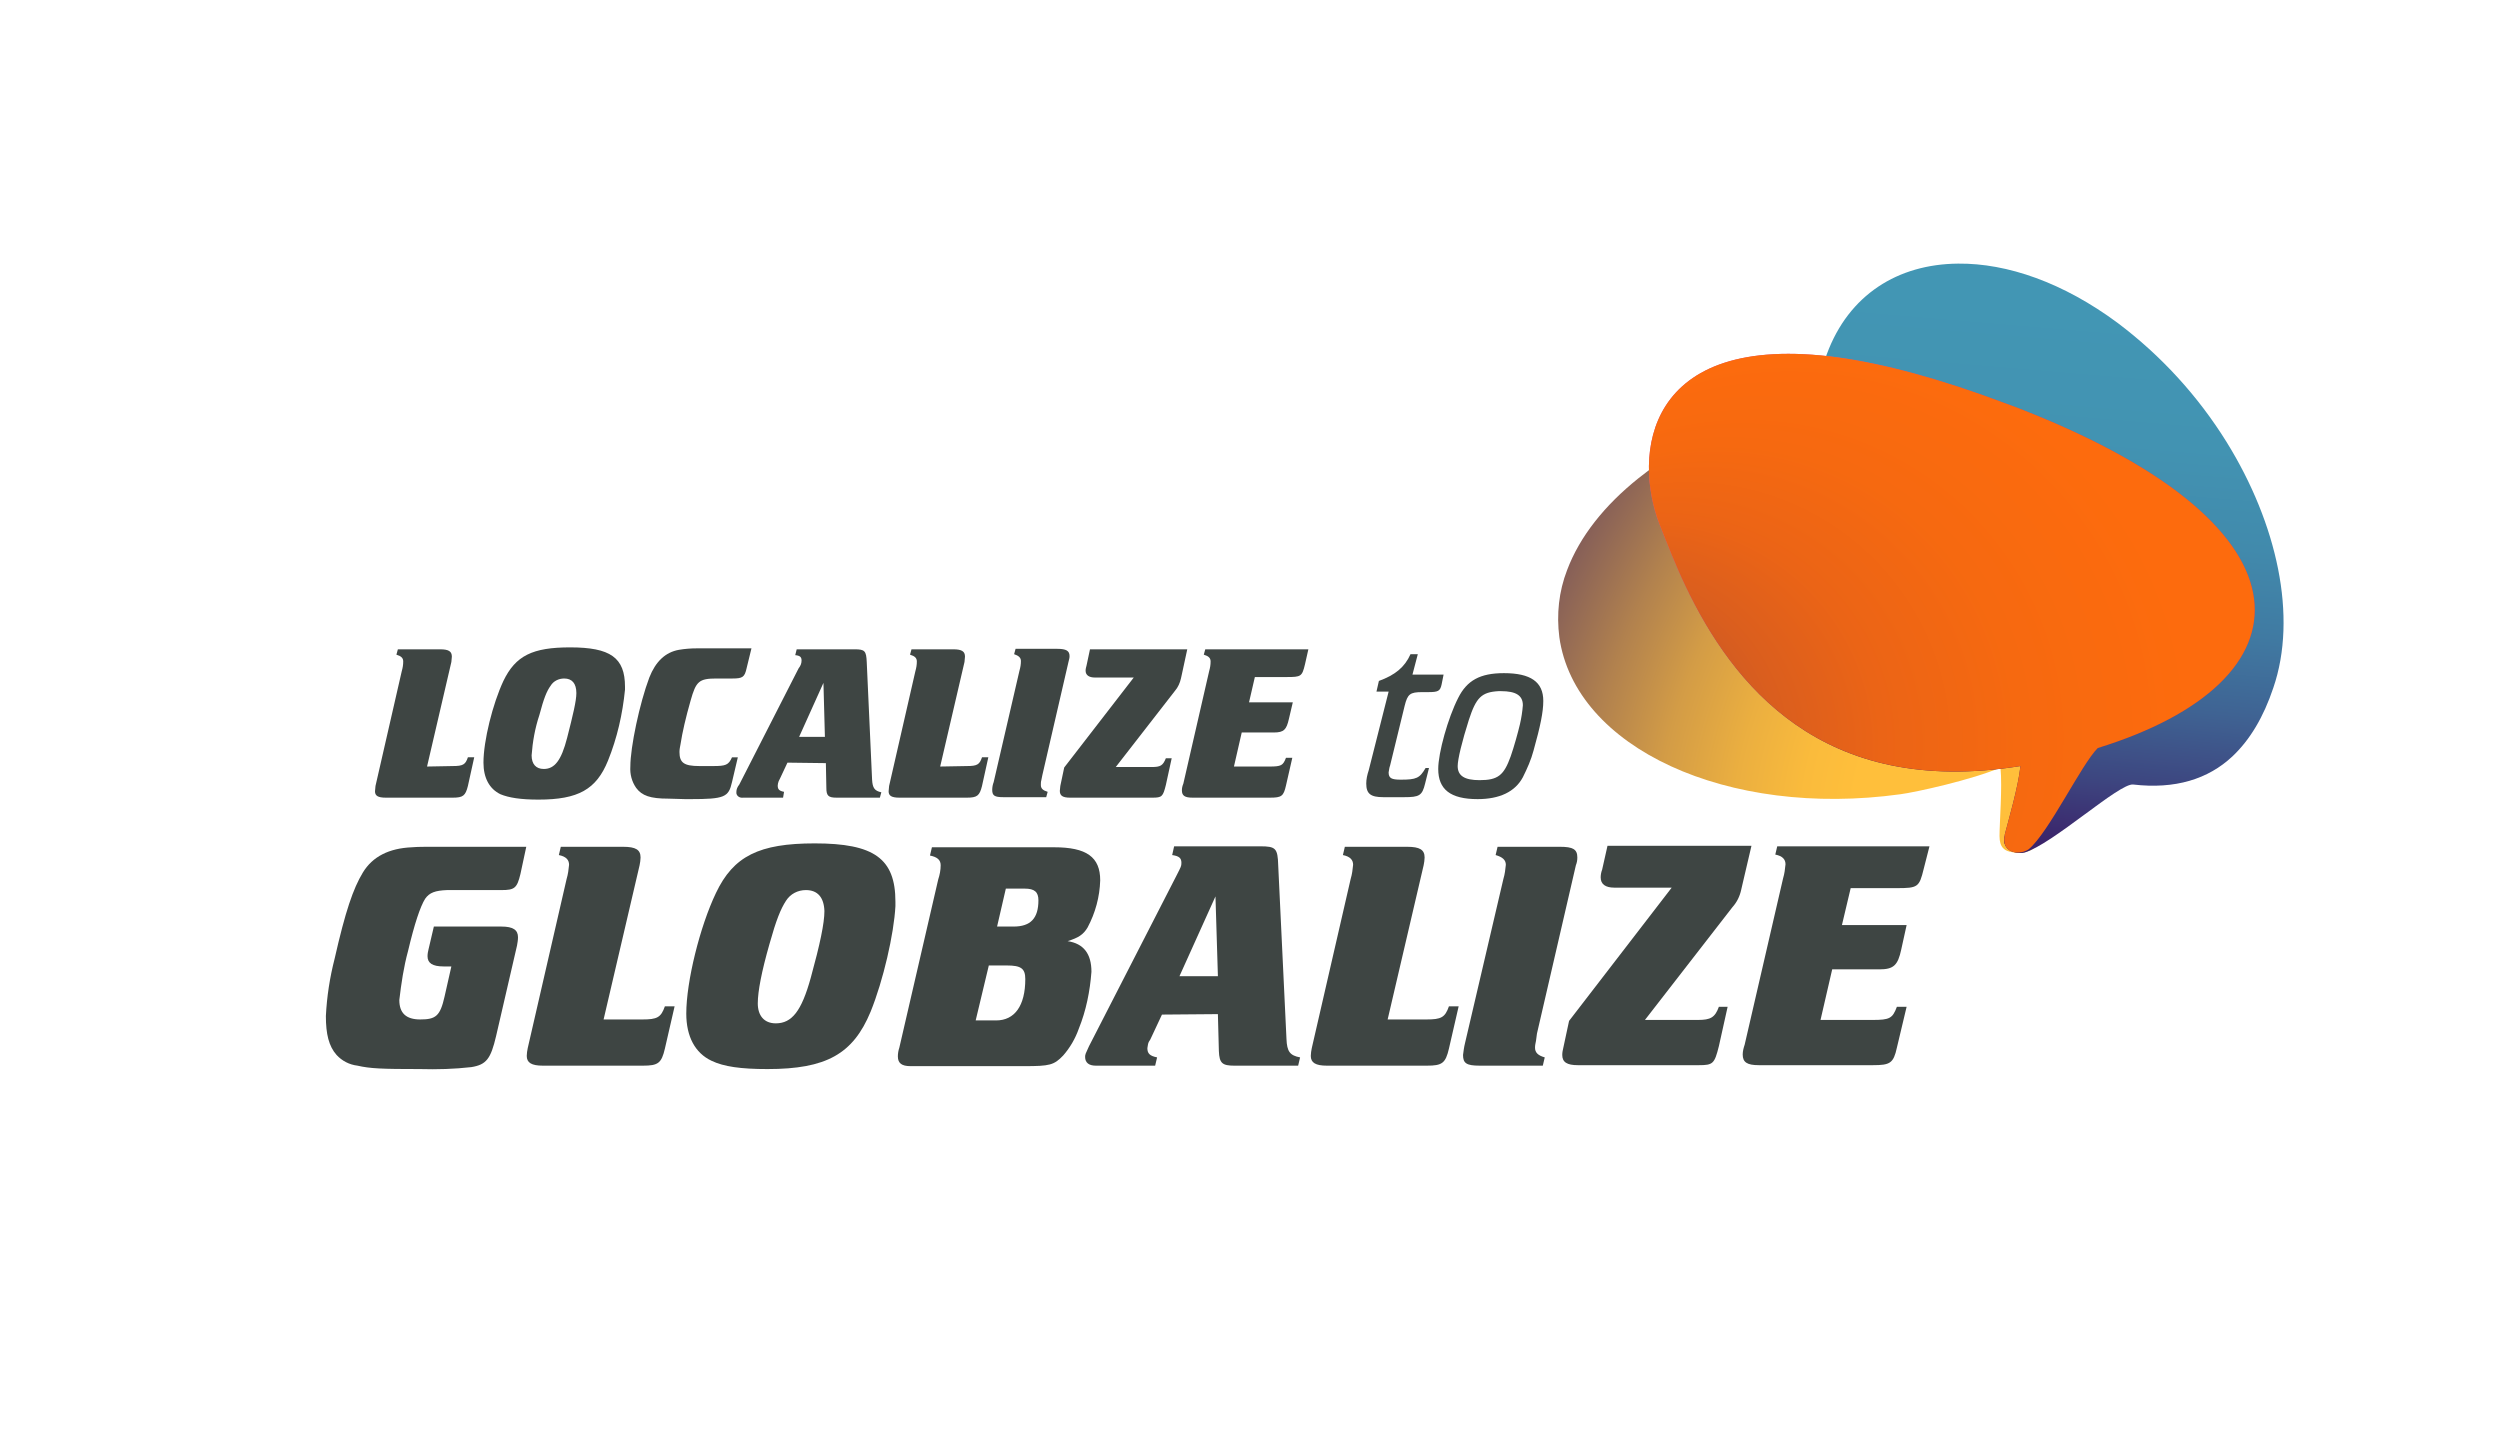 <?xml version="1.0" encoding="utf-8"?>
<!-- Generator: Adobe Illustrator 19.2.1, SVG Export Plug-In . SVG Version: 6.00 Build 0)  -->
<svg version="1.1" id="Layer_1" xmlns="http://www.w3.org/2000/svg" xmlns:xlink="http://www.w3.org/1999/xlink" x="0px" y="0px"
	 viewBox="0 0 514 298" style="enable-background:new 0 0 514 298;" xml:space="preserve">
<style type="text/css">
	.st0{fill:#3E4543;}
	.st1{fill:url(#SVGID_1_);}
	.st2{fill:url(#SVGID_2_);}
	.st3{fill:url(#SVGID_3_);}
	.st4{fill:url(#SVGID_4_);}
</style>
<g>
	<g id="Layer_1_1_">
		<path class="st0" d="M93.1,157.5c2.1,0,2.6-0.3,3.1-1.8h1.3l-1.3,5.9c-0.5,2-1,2.4-3.1,2.4H79.3c-1.6,0-2.2-0.4-2.2-1.3
			c0-0.4,0.1-0.7,0.1-1.1l5.4-23.6c0.2-0.7,0.3-1.3,0.3-2c0-0.7-0.4-1.1-1.4-1.4l0.3-1.1h8.7c1.7,0,2.4,0.4,2.4,1.5
			c0,0.4-0.1,0.7-0.1,1.1l-5,21.5L93.1,157.5L93.1,157.5z"/>
		<path class="st0" d="M125,156.4c-2.4,5.9-6.1,8-14.3,8c-3.7,0-6.1-0.4-7.8-1.1c-2.3-1.1-3.5-3.4-3.5-6.5c0-4.5,1.9-12.1,4.1-16.8
			c2.5-5.2,6-6.9,13.7-6.9c8.3,0,11.3,2.1,11.3,8.1v0.6C128,146.8,126.9,151.7,125,156.4z M116,139.5c-1.1,0-2.2,0.5-2.8,1.5
			c-0.8,1.1-1.4,2.6-2.3,6c-0.9,2.7-1.4,5.5-1.6,8.3c0,1.8,0.9,2.8,2.5,2.8c2.2,0,3.6-1.7,4.8-6.4s1.9-7.6,1.9-9.2
			C118.5,140.5,117.6,139.5,116,139.5L116,139.5z"/>
		<path class="st0" d="M153.5,137.4c-0.4,1.8-0.8,2.1-2.9,2.1h-3.3c-3.6,0-4.2,0.6-5.3,4.5c-1,3.5-1.7,6.5-2.1,9.1
			c-0.1,0.5-0.2,1-0.2,1.5c0,2.2,0.9,2.9,4.1,2.9h2.8c2.6,0,3.2-0.2,3.9-1.8h1.2l-1.2,5.1c-0.7,3.1-1.5,3.5-8.6,3.5h-1l-3.5-0.1
			c-3.7,0-5.4-0.6-6.6-2.2c-0.9-1.3-1.3-2.8-1.2-4.4c0-4,1.9-13,3.9-18.3c1.3-3.3,3.3-5.2,6.1-5.7c1.2-0.2,2.4-0.3,3.7-0.3h11.2
			L153.5,137.4z"/>
		<path class="st0" d="M161.9,156.8l-1.5,3.2c-0.1,0.2-0.2,0.4-0.3,0.6c-0.1,0.3-0.2,0.6-0.2,0.9c0,0.8,0.3,1.1,1.3,1.3l-0.2,1.2
			h-8.2c-0.7,0.1-1.3-0.3-1.4-0.9c0-0.1,0-0.2,0-0.3c0-0.5,0.2-1,0.6-1.5l12.2-23.9c0.4-0.5,0.6-1,0.6-1.6c0-0.7-0.3-1-1.3-1.1
			l0.3-1.2h11.9c2.1,0,2.4,0.3,2.5,2.6l1.1,24.2c0.1,1.7,0.5,2.3,1.9,2.6l-0.3,1.1H172c-1.7,0-2.1-0.4-2.1-2l-0.1-5.1L161.9,156.8
			L161.9,156.8z M169.3,140.4l-5,11.1h5.3L169.3,140.4z"/>
		<path class="st0" d="M198.8,157.5c2.1,0,2.6-0.3,3.1-1.8h1.3l-1.3,5.9c-0.5,2-1,2.4-3.1,2.4h-13.9c-1.6,0-2.2-0.4-2.2-1.3
			c0-0.4,0.1-0.7,0.1-1.1l5.4-23.6c0.2-0.7,0.3-1.3,0.3-2c0-0.7-0.4-1.1-1.4-1.4l0.3-1.1h8.6c1.7,0,2.4,0.4,2.4,1.5
			c0,0.4-0.1,0.7-0.1,1.1l-5,21.5L198.8,157.5L198.8,157.5z"/>
		<path class="st0" d="M215.1,163.9h-8.8c-1.8,0-2.3-0.3-2.3-1.5c0-0.5,0.1-1.1,0.3-1.6l5.3-22.9c0.2-0.7,0.3-1.3,0.3-2
			c0-0.7-0.5-1.1-1.4-1.4l0.3-1.1h8.6c1.8,0,2.5,0.4,2.5,1.5c0,0.4-0.1,0.7-0.2,1.1l-5.4,23.4l-0.2,1c-0.1,0.3-0.1,0.7-0.1,1
			c0,0.7,0.4,1.1,1.4,1.4L215.1,163.9z"/>
		<path class="st0" d="M243,138.6l-0.2,0.9c-0.2,0.9-0.6,1.8-1.2,2.5l-12.2,15.7h7.4c1.8,0,2.3-0.3,2.9-1.8h1.2l-1.2,5.5
			c-0.6,2.4-0.8,2.6-2.8,2.6H220c-1.5,0-2.1-0.4-2.1-1.4c0-0.3,0.1-0.7,0.1-1l0.8-3.8l14.3-18.5h-8c-1.2,0-1.9-0.5-1.9-1.4
			c0-0.4,0.1-0.7,0.2-1.1l0.7-3.3h20L243,138.6z"/>
		<path class="st0" d="M268.3,136.6c-0.6,2.5-0.8,2.6-3.8,2.6h-6.5l-1.2,5.2h9l-0.8,3.4c-0.5,2.2-1,2.8-3.1,2.8h-6.6l-1.6,7h7.3
			c2.4,0,2.8-0.2,3.4-1.8h1.3l-1.3,5.7c-0.5,2.2-0.9,2.5-3.3,2.5h-15.9c-1.6,0-2.2-0.4-2.2-1.5c0-0.5,0.1-0.9,0.3-1.4l5.3-23.1
			c0.2-0.7,0.3-1.3,0.3-2c0-0.7-0.4-1.1-1.4-1.4l0.3-1.1H269L268.3,136.6z"/>
		<path class="st0" d="M296.4,140.7c-0.3,1.4-0.7,1.6-2.8,1.6h-1.2c-2.5,0-3,0.4-3.6,2.8l-3,12.3c-0.2,0.5-0.2,1-0.3,1.4
			c0,1.2,0.6,1.5,2.5,1.5c3.2,0,3.9-0.3,5.1-2.4h0.7l-0.8,3.2c-0.6,2.5-1.2,2.8-4.3,2.8h-4.3c-2.6,0-3.5-0.7-3.5-2.8
			c0-0.9,0.2-1.8,0.5-2.7l4.1-16.2H283l0.5-2.2c3.3-1.2,5.3-2.8,6.5-5.5h1.5l-1.1,4.2h6.4L296.4,140.7z"/>
		<path class="st0" d="M317.3,144.1c0,2.3-0.6,5.2-2,10.2c-0.5,1.9-1.3,3.7-2.2,5.5c-1.6,3-4.8,4.5-9.3,4.5c-5.6,0-8.1-2-8.1-6.2
			c0-3.3,2-10.5,4.1-14.6c1.8-3.6,4.5-5.1,9.4-5.1C314.7,138.4,317.3,140.2,317.3,144.1z M302,148c-1.4,4.4-2.3,8.1-2.3,9.5
			c0,2,1.4,2.9,4.5,2.9c3.8,0,5-1,6.4-4.9c0.7-2,1.5-4.9,1.9-6.6c0.3-1.3,0.5-2.6,0.6-3.9c0-2-1.4-2.9-4.5-2.9h-0.5
			C304.6,142.3,303.5,143.4,302,148z"/>
		
			<radialGradient id="SVGID_1_" cx="421.698" cy="53.153" r="75.76" fx="496.698" fy="53.149" gradientTransform="matrix(0.83 0.558 0.916 -1.361 -20.372 -37.6)" gradientUnits="userSpaceOnUse">
			<stop  offset="0.38" style="stop-color:#FFBF3B"/>
			<stop  offset="0.45" style="stop-color:#FABB3C"/>
			<stop  offset="0.54" style="stop-color:#EBAF40"/>
			<stop  offset="0.64" style="stop-color:#D39C46"/>
			<stop  offset="0.74" style="stop-color:#B1814E"/>
			<stop  offset="0.85" style="stop-color:#865F58"/>
			<stop  offset="0.96" style="stop-color:#523565"/>
			<stop  offset="1" style="stop-color:#3B236A"/>
		</radialGradient>
		<path class="st1" d="M458.4,111.7c-2.1-15.3-16.1-27.5-39.3-31.4c-10.2-1.6-20.6-1.8-30.9-0.7c-2.9,0.3-5.9,0.7-9,1.2
			c-16.9,2.7-31.8,9.1-42.3,17.5c-7,5.6-12.1,12-14.7,18.9c-1.7,4.4-2.2,9.1-1.6,13.8c3.2,22.8,34.6,37.2,70.1,32.3
			c3.1-0.4,14.9-3,20.6-5.5c0.4,4.1-0.2,11.4-0.2,14.1c0,2.4,1.1,3.1,2.6,3.3c1.4,0.4,2.9,0.1,4.2-0.6c6.6-5,21.5-29.8,23.7-31.7
			c2-1.3,3.9-2.8,5.7-4.3C456.9,130.1,459.7,121.1,458.4,111.7z"/>
		
			<linearGradient id="SVGID_2_" gradientUnits="userSpaceOnUse" x1="495.888" y1="51.905" x2="473.158" y2="159.315" gradientTransform="matrix(0.96 0.29 0.29 -0.96 -75.31 79.11)">
			<stop  offset="0" style="stop-color:#3B236A"/>
			<stop  offset="0.13" style="stop-color:#3D4680"/>
			<stop  offset="0.27" style="stop-color:#3F6393"/>
			<stop  offset="0.42" style="stop-color:#407AA2"/>
			<stop  offset="0.58" style="stop-color:#418AAC"/>
			<stop  offset="0.76" style="stop-color:#4293B2"/>
			<stop  offset="1" style="stop-color:#4296B4"/>
		</linearGradient>
		<path class="st2" d="M457.8,90.9c-5.9-9.5-13.5-17.8-22.4-24.5c-11.2-8.3-22.7-12.3-32.8-12.2c-12.4,0.1-22.5,6.4-27,18.6
			c-0.1,0.3-0.2,0.5-0.3,0.8c-7.6,22.2,5.9,54.6,30.1,73.6c0.6,0.5,1.2,0.9,1.9,1.4c4.5,3.4,9.5,6.2,14.7,8.4
			c-0.6,3-7.2,10.9-9.1,13.6c-1.4,1.9-0.9,3.4,0.3,4.1c0.9,0.6,2,0.8,3,0.6c5.8-1.7,19.6-14.4,22.4-14c8.6,1,15.4-1.1,20.4-5.8
			c3.6-3.4,6.4-8.1,8.4-14.1C472.4,126.8,468.2,107.7,457.8,90.9z"/>
		
			<radialGradient id="SVGID_3_" cx="494.493" cy="80.228" r="85.53" fx="463.08" fy="64.294" gradientTransform="matrix(0.96 0.29 0.29 -0.96 -75.31 79.11)" gradientUnits="userSpaceOnUse">
			<stop  offset="0.18" style="stop-color:#3B236A"/>
			<stop  offset="1" style="stop-color:#DF519C"/>
		</radialGradient>
		<path class="st3" d="M416.2,84.4c-1.3-0.5-2.5-1-3.7-1.4c-13.8-5.2-25.2-8.2-34.5-9.5c-40.2-5.5-42.2,20.4-36.8,34.3
			c1.5,3.8,3.2,8.2,5.4,12.8c9.6,20,27.9,43.5,68.8,36.9c-0.4,4.1-2.5,11.3-3.2,14c-0.5,2.3,0.5,3.4,1.9,3.7c1,0.2,2.1,0,3-0.6
			c4.1-3.4,10.8-17.4,14.2-20.8C475.6,140.1,477.7,108.7,416.2,84.4z"/>
		
			<radialGradient id="SVGID_4_" cx="494.493" cy="80.228" r="129.19" fx="375.048" fy="31.005" gradientTransform="matrix(0.96 0.29 0.29 -0.96 -75.31 79.11)" gradientUnits="userSpaceOnUse">
			<stop  offset="0" style="stop-color:#3B236A"/>
			<stop  offset="5.000000e-02" style="stop-color:#643257"/>
			<stop  offset="0.1" style="stop-color:#884045"/>
			<stop  offset="0.15" style="stop-color:#A84C36"/>
			<stop  offset="0.21" style="stop-color:#C45629"/>
			<stop  offset="0.28" style="stop-color:#DA5E1E"/>
			<stop  offset="0.36" style="stop-color:#EB6416"/>
			<stop  offset="0.47" style="stop-color:#F66910"/>
			<stop  offset="0.61" style="stop-color:#FD6B0D"/>
			<stop  offset="1" style="stop-color:#FF6C0C"/>
		</radialGradient>
		<path class="st4" d="M416.2,84.4c-1.3-0.5-2.5-1-3.7-1.4c-13.8-5.2-25.2-8.2-34.5-9.5c-40.2-5.5-42.2,20.4-36.8,34.3
			c1.5,3.8,3.2,8.2,5.4,12.8c9.6,20,27.9,43.5,68.8,36.9c-0.4,4.1-2.5,11.3-3.2,14c-0.5,2.3,0.5,3.4,1.9,3.7c1,0.2,2.1,0,3-0.6
			c4.1-3.4,10.8-17.4,14.2-20.8C475.6,140.1,477.7,108.7,416.2,84.4z"/>
		<path class="st0" d="M107,179.7c-0.7,2.9-1.2,3.3-3.9,3.3H91.9c-2.4,0.1-3.6,0.5-4.5,1.8c-1,1.6-2.2,5.2-3.5,10.7
			c-0.9,3.3-1.4,6.7-1.8,10.1c0,2.7,1.4,4,4.3,4c3.2,0,4.1-0.7,5-4.7l1.4-6.2h-1.6c-2.3,0-3.3-0.7-3.3-2.1c0-0.5,0.1-1,0.2-1.4
			l1.1-4.7h13.9c2.4,0,3.4,0.7,3.4,2.2c0,0.6-0.1,1.1-0.2,1.7L102,213c-1.1,4.7-2,5.9-5.1,6.4c-3.5,0.4-7,0.5-10.6,0.4
			c-7.8,0-10.2-0.1-12.8-0.7c-1.7-0.2-3.2-1-4.3-2.2c-1.6-1.8-2.2-4.3-2.2-8c0.2-4,0.8-7.9,1.8-11.8c2.2-9.7,3.8-14.4,5.8-17.7
			s5.4-5,10.1-5.2c1.2-0.1,2.6-0.1,4.3-0.1h19.2L107,179.7z"/>
		<path class="st0" d="M132.1,209.6c3,0,3.8-0.4,4.6-2.7h2l-2,8.7c-0.7,3-1.4,3.5-4.5,3.5h-20.6c-2.3,0-3.3-0.6-3.3-2
			c0-0.5,0.1-1.1,0.2-1.6l8-34.8c0.3-1,0.4-1.9,0.5-2.9c0-1-0.6-1.7-2.1-2l0.4-1.7h12.8c2.6,0,3.6,0.6,3.6,2.2
			c0,0.5-0.1,1.1-0.2,1.6l-7.4,31.7L132.1,209.6L132.1,209.6z"/>
		<path class="st0" d="M179,208c-3.6,8.7-9.1,11.8-21.2,11.8c-5.5,0-9-0.5-11.5-1.7c-3.4-1.6-5.2-5-5.2-9.7c0-6.6,2.8-17.9,6.1-24.8
			c3.6-7.6,8.9-10.2,20.3-10.2c12.2,0,16.6,3.1,16.6,12v0.9C183.8,192,181.6,201.6,179,208z M165.7,183c-1.7,0-3.2,0.8-4.1,2.2
			c-1.1,1.7-2,3.9-3.4,8.9c-1.6,5.6-2.4,9.7-2.4,12.2s1.3,4.1,3.7,4.1c3.3,0,5.3-2.5,7.2-9.4s2.8-11.2,2.8-13.7
			C169.4,184.5,168.1,183,165.7,183L165.7,183z"/>
		<path class="st0" d="M224.4,199.8c-0.3,4-1.1,8-2.6,11.7c-0.7,2-1.8,3.9-3.2,5.5c-1.9,2-2.8,2.2-8,2.2h-23.4c-1.8,0-2.6-0.6-2.6-2
			c0-0.6,0.1-1.2,0.3-1.8l8-34.6c0.3-0.9,0.5-1.9,0.5-2.9c0-1.1-0.7-1.7-2.2-2l0.4-1.7h25.1c6.7,0,9.5,2,9.5,6.8
			c-0.1,3.4-1,6.7-2.6,9.7c-0.9,1.5-1.9,2.1-4.1,2.8C222.8,194,224.4,196.1,224.4,199.8z M200.6,209.8h4.2c3.8,0,6-3,6-8.5
			c0-2.2-0.9-2.8-3.8-2.8h-3.7L200.6,209.8z M205,190.5h3.4c3.5,0,5.1-1.7,5.1-5.4c0-1.7-0.8-2.4-2.8-2.4h-3.9L205,190.5z"/>
		<path class="st0" d="M238.9,208.6l-2.2,4.7c-0.1,0.3-0.3,0.6-0.5,0.9c-0.2,0.4-0.2,0.8-0.3,1.3c0,1.1,0.5,1.6,2,1.9l-0.4,1.7
			h-12.2c-1.4,0-2.2-0.6-2.2-1.8c0-0.5,0.1-0.7,0.8-2.2l18.1-35.3c0.8-1.6,0.9-1.7,0.9-2.4c0-1-0.5-1.4-1.9-1.6l0.4-1.8h17.7
			c3.2,0,3.6,0.4,3.7,3.9l1.7,35.7c0.1,2.6,0.7,3.4,2.8,3.8l-0.4,1.7h-13.1c-2.5,0-3.1-0.5-3.2-3l-0.2-7.6L238.9,208.6L238.9,208.6z
			 M249.9,184.3l-7.4,16.4h7.9L249.9,184.3z"/>
		<path class="st0" d="M293.3,209.6c3,0,3.8-0.4,4.6-2.7h2l-2,8.7c-0.7,3-1.4,3.5-4.5,3.5h-20.6c-2.3,0-3.3-0.6-3.3-2
			c0-0.5,0.1-1.1,0.2-1.6l8-34.8c0.3-1,0.4-1.9,0.5-2.9c0-1-0.6-1.7-2.1-2l0.4-1.7h12.8c2.6,0,3.6,0.6,3.6,2.2
			c0,0.5-0.1,1.1-0.2,1.6l-7.4,31.7L293.3,209.6L293.3,209.6z"/>
		<path class="st0" d="M317.2,219.1h-13c-2.7,0-3.4-0.5-3.4-2.2c0.1-0.8,0.2-1.6,0.4-2.4l7.9-33.8c0.3-1,0.4-1.9,0.5-2.9
			c0-1-0.7-1.6-2.1-2l0.4-1.7h12.8c2.7,0,3.6,0.5,3.6,2.2c0,0.6-0.1,1.1-0.3,1.6l-8,34.6l-0.2,1.5c-0.1,0.5-0.2,0.9-0.2,1.4
			c0,1,0.6,1.6,2,2L317.2,219.1z"/>
		<path class="st0" d="M358.3,181.6l-0.3,1.3c-0.3,1.4-0.9,2.6-1.8,3.6l-18,23.2h10.9c2.6,0,3.5-0.5,4.3-2.7h1.8l-1.8,8.1
			c-0.9,3.6-1.2,3.9-4.1,3.9h-24.9c-2.2,0-3.2-0.6-3.2-2.1c0-0.5,0.1-1,0.2-1.4l1.2-5.6l21.1-27.4h-11.8c-1.8,0-2.8-0.7-2.8-2.1
			c0-0.5,0.1-1.1,0.3-1.6l1.1-4.9h29.6L358.3,181.6z"/>
		<path class="st0" d="M395.5,178.7c-0.9,3.7-1.2,3.9-5.5,3.9h-9.5l-1.8,7.6H392l-1.1,5c-0.7,3.3-1.6,4.1-4.5,4.1h-9.7l-2.4,10.4
			H385c3.5,0,4.1-0.3,5-2.7h2l-2,8.4c-0.7,3.2-1.4,3.6-4.9,3.6h-23.5c-2.4,0-3.3-0.6-3.3-2.2c0-0.7,0.2-1.4,0.4-2l7.9-34.2
			c0.3-1,0.4-1.9,0.5-2.9c0-1-0.6-1.7-2.1-2l0.4-1.7h31.3L395.5,178.7z"/>
	</g>
</g>
</svg>
